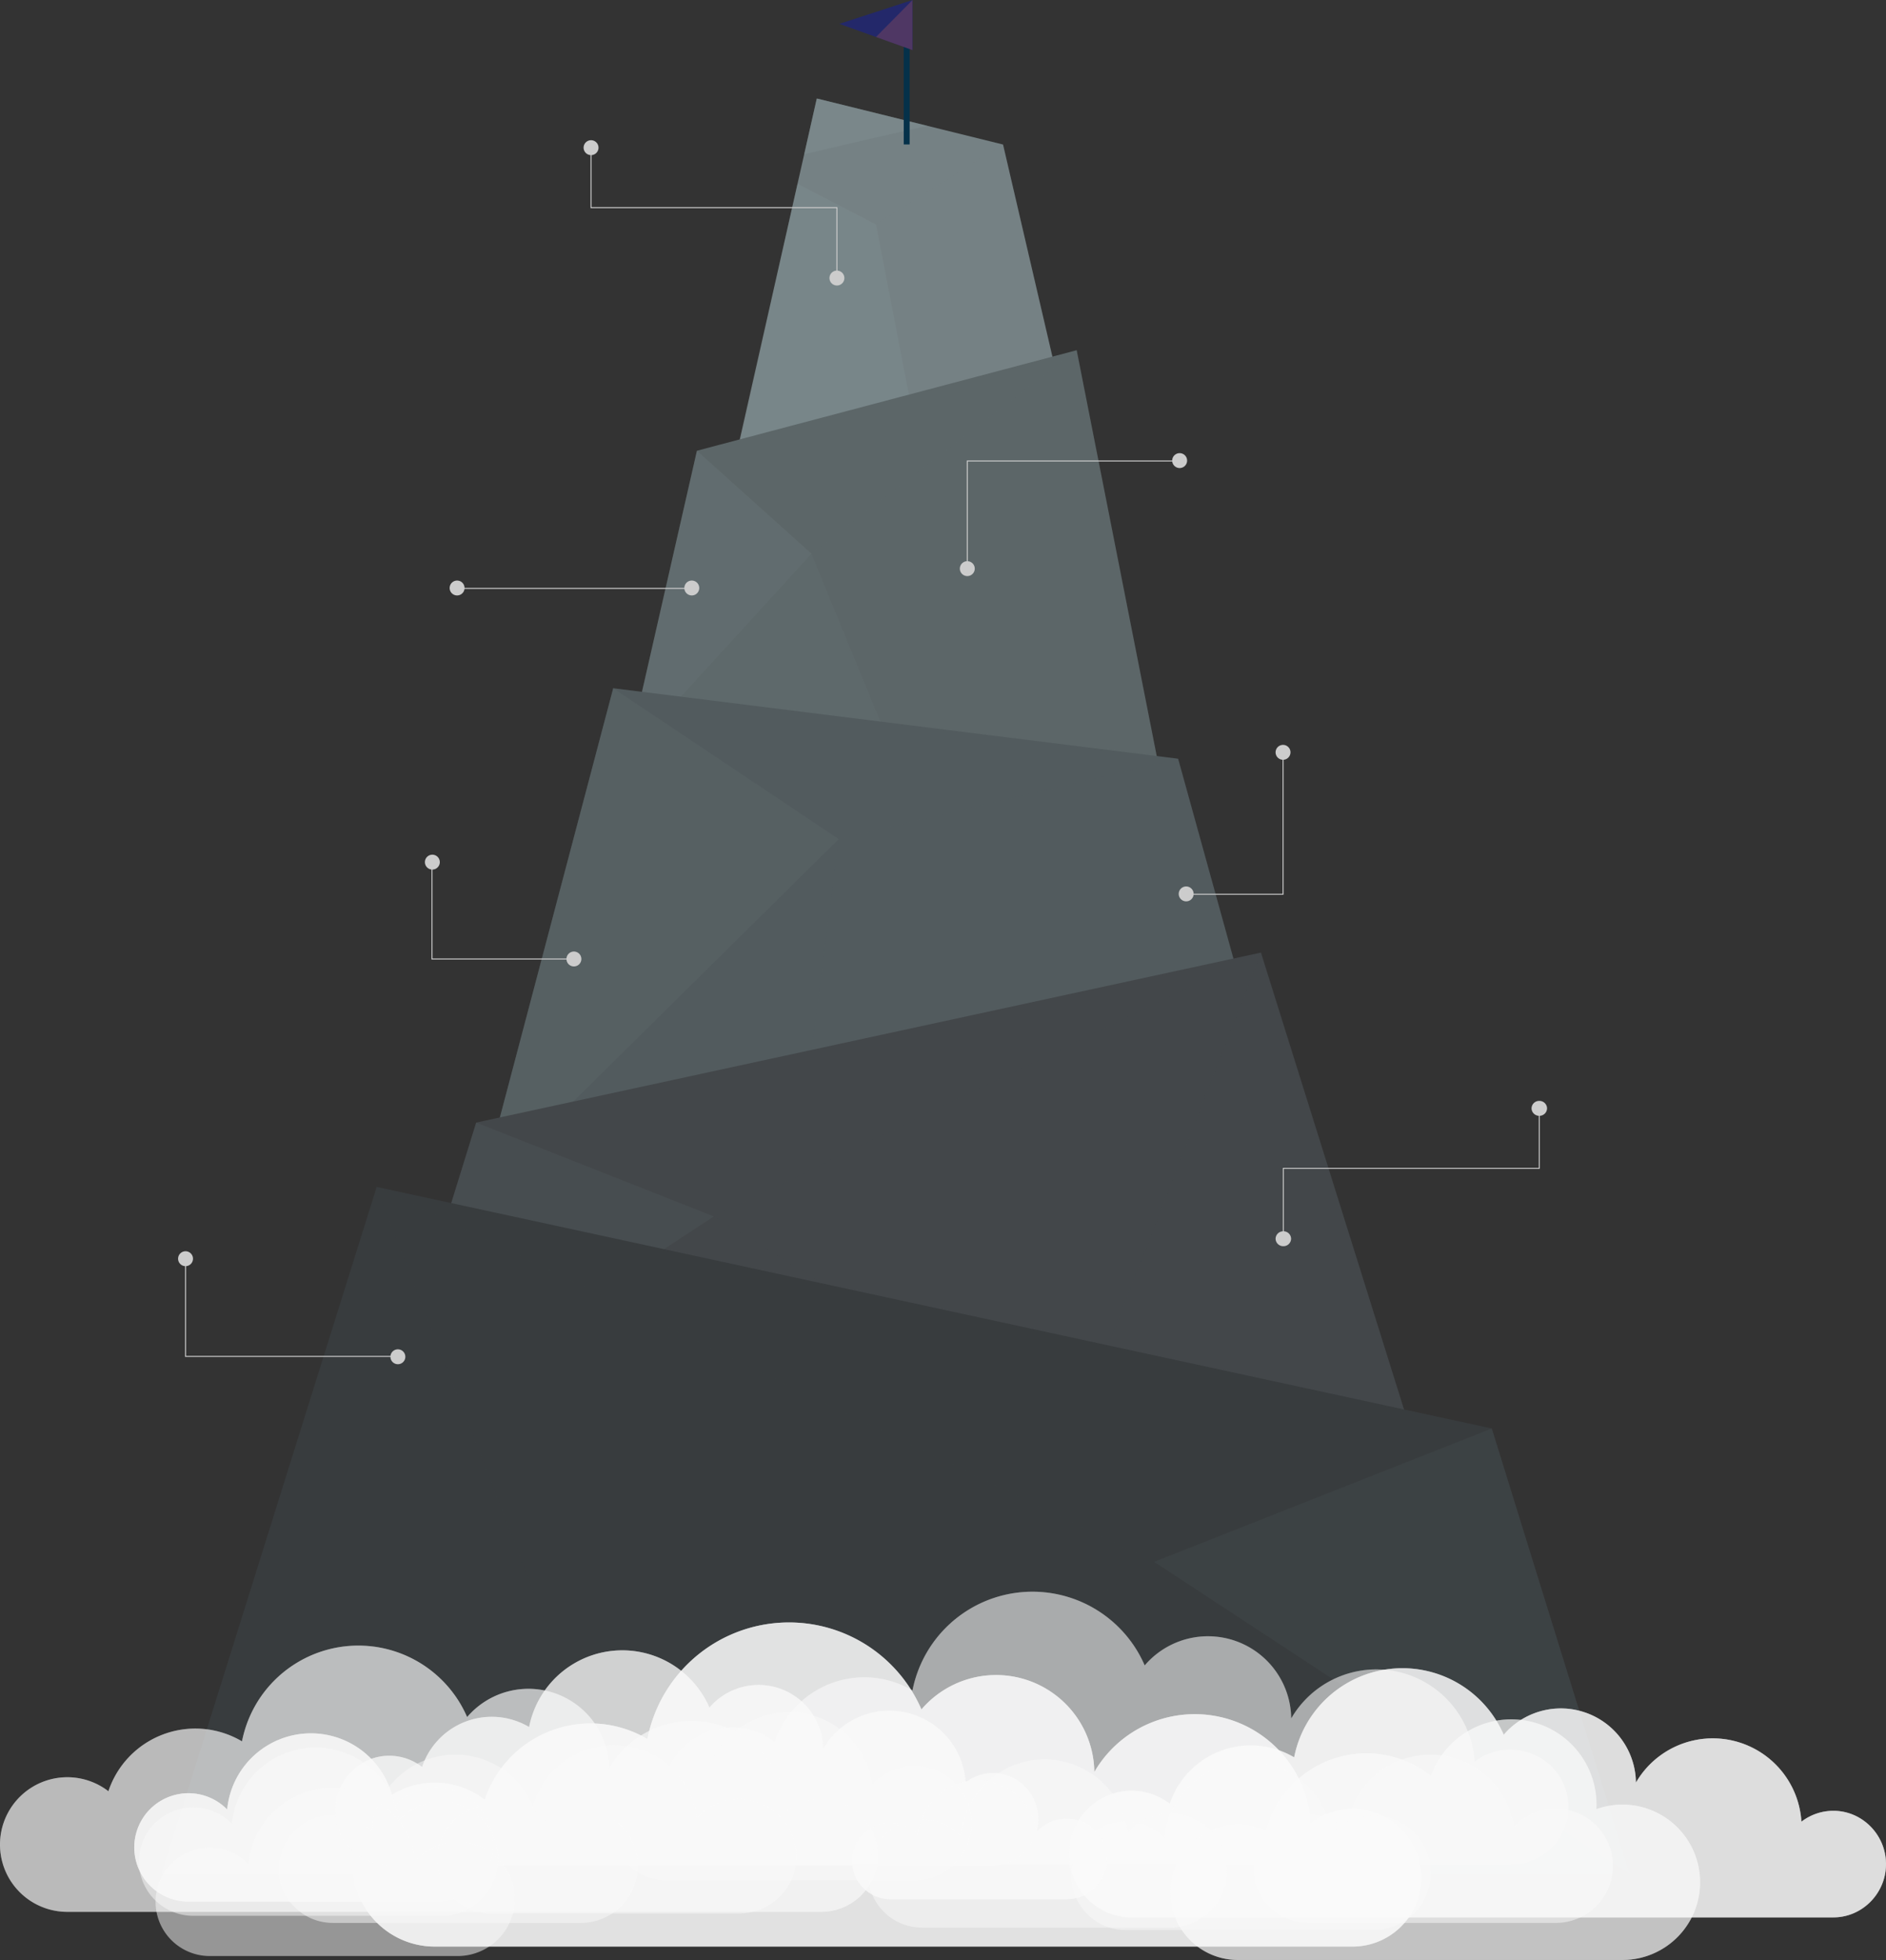 <svg xmlns="http://www.w3.org/2000/svg" xmlns:xlink="http://www.w3.org/1999/xlink" width="1921.507" height="1996.818" viewBox="0 0 1921.507 1996.818">
  <rect x="0" y="0" width="1921.507" height="1996.818" fill="#333333" stroke="none"/>
  <defs>
    <clipPath id="clip-path">
      <rect id="Rectangle_216" data-name="Rectangle 216" width="1921.507" height="1896.487" fill="none"/>
    </clipPath>
    <clipPath id="clip-path-3">
      <rect id="Rectangle_163" data-name="Rectangle 163" width="125.422" height="56.783" fill="none"/>
    </clipPath>
    <clipPath id="clip-path-4">
      <rect id="Rectangle_164" data-name="Rectangle 164" width="179.628" height="286.807" fill="none"/>
    </clipPath>
    <clipPath id="clip-path-5">
      <rect id="Rectangle_165" data-name="Rectangle 165" width="185.866" height="289.192" fill="none"/>
    </clipPath>
    <clipPath id="clip-path-7">
      <rect id="Rectangle_167" data-name="Rectangle 167" width="282.238" height="336.207" fill="none"/>
    </clipPath>
    <clipPath id="clip-path-8">
      <rect id="Rectangle_168" data-name="Rectangle 168" width="187.352" height="309.97" fill="none"/>
    </clipPath>
    <clipPath id="clip-path-9">
      <rect id="Rectangle_169" data-name="Rectangle 169" width="358.972" height="449.995" fill="none"/>
    </clipPath>
    <clipPath id="clip-path-11">
      <rect id="Rectangle_171" data-name="Rectangle 171" width="370.337" height="361.973" fill="none"/>
    </clipPath>
    <clipPath id="clip-path-12">
      <rect id="Rectangle_172" data-name="Rectangle 172" width="485.01" height="369.63" fill="none"/>
    </clipPath>
    <clipPath id="clip-path-13">
      <rect id="Rectangle_173" data-name="Rectangle 173" width="365.874" height="515.393" fill="none"/>
    </clipPath>
    <clipPath id="clip-path-15">
      <rect id="Rectangle_175" data-name="Rectangle 175" width="557.376" height="492.715" fill="none"/>
    </clipPath>
    <clipPath id="clip-path-16">
      <rect id="Rectangle_176" data-name="Rectangle 176" width="341.133" height="319.537" fill="none"/>
    </clipPath>
    <clipPath id="clip-path-17">
      <rect id="Rectangle_177" data-name="Rectangle 177" width="345.379" height="492.715" fill="none"/>
    </clipPath>
    <clipPath id="clip-path-19">
      <rect id="Rectangle_179" data-name="Rectangle 179" width="791.999" height="700.121" fill="none"/>
    </clipPath>
    <clipPath id="clip-path-20">
      <rect id="Rectangle_180" data-name="Rectangle 180" width="484.731" height="454.047" fill="none"/>
    </clipPath>
    <clipPath id="clip-path-21">
      <rect id="Rectangle_181" data-name="Rectangle 181" width="490.764" height="700.121" fill="none"/>
    </clipPath>
    <clipPath id="clip-path-23">
      <rect id="Rectangle_183" data-name="Rectangle 183" width="1088.663" height="330.209" fill="none"/>
    </clipPath>
    <clipPath id="clip-path-24">
      <rect id="Rectangle_184" data-name="Rectangle 184" width="922.553" height="277.965" fill="none"/>
    </clipPath>
    <clipPath id="clip-path-25">
      <rect id="Rectangle_185" data-name="Rectangle 185" width="894.315" height="271.258" fill="none"/>
    </clipPath>
    <clipPath id="clip-path-26">
      <rect id="Rectangle_186" data-name="Rectangle 186" width="365.961" height="171.429" fill="none"/>
    </clipPath>
    <clipPath id="clip-path-27">
      <rect id="Rectangle_187" data-name="Rectangle 187" width="539.85" height="245.146" fill="none"/>
    </clipPath>
    <clipPath id="clip-path-28">
      <rect id="Rectangle_188" data-name="Rectangle 188" width="832.505" height="253.852" fill="none"/>
    </clipPath>
    <clipPath id="clip-path-29">
      <rect id="Rectangle_189" data-name="Rectangle 189" width="716.327" height="219.014" fill="none"/>
    </clipPath>
    <clipPath id="clip-path-30">
      <rect id="Rectangle_190" data-name="Rectangle 190" width="259.618" height="121.074" fill="none"/>
    </clipPath>
    <clipPath id="clip-path-43">
      <rect id="Rectangle_203" data-name="Rectangle 203" width="365.96" height="171.429" fill="none"/>
    </clipPath>
    <clipPath id="clip-path-47">
      <rect id="Rectangle_207" data-name="Rectangle 207" width="365.959" height="171.429" fill="none"/>
    </clipPath>
    <clipPath id="clip-path-49">
      <rect id="Rectangle_209" data-name="Rectangle 209" width="365.958" height="171.429" fill="none"/>
    </clipPath>
    <clipPath id="clip-path-55">
      <rect id="Rectangle_228" data-name="Rectangle 228" width="74.604" height="147.149" fill="none"/>
    </clipPath>
    <clipPath id="clip-path-56">
      <rect id="Rectangle_227" data-name="Rectangle 227" width="74.604" height="147.15" fill="none"/>
    </clipPath>
    <clipPath id="clip-path-57">
      <rect id="Rectangle_226" data-name="Rectangle 226" width="37.304" height="51.052" fill="none"/>
    </clipPath>
  </defs>
  <g id="Group_266" data-name="Group 266" transform="translate(-78.247 -1656.926)">
    <g id="Group_96" data-name="Group 96" transform="translate(78.247 1757.256)">
      <g id="Group_249" data-name="Group 249" clip-path="url(#clip-path)">
        <path id="Path_120" data-name="Path 120" d="M239.175,0l-83.52,369.673,329.753-80.062-56.485-242.7Z" transform="translate(592.997 -0.001)" fill="#758184"/>
        <g id="Group_106" data-name="Group 106">
          <g id="Group_105" data-name="Group 105" clip-path="url(#clip-path)">
            <g id="Group_98" data-name="Group 98" transform="translate(819.341)" opacity="0.4">
              <g id="Group_97" data-name="Group 97">
                <g id="Group_96-2" data-name="Group 96" clip-path="url(#clip-path-3)">
                  <path id="Path_121" data-name="Path 121" d="M295.774,27.839,183.179,0,170.352,56.783q62.608-14.9,125.422-28.945" transform="translate(-170.352)" fill="#819193"/>
                </g>
              </g>
            </g>
            <g id="Group_101" data-name="Group 101" transform="translate(748.648 86.935)" opacity="0.3">
              <g id="Group_100" data-name="Group 100">
                <g id="Group_99" data-name="Group 99" clip-path="url(#clip-path-4)">
                  <path id="Path_122" data-name="Path 122" d="M299.541,59.443l-80-41.368-63.882,286.8,179.628-60.722Z" transform="translate(-155.655 -18.074)" fill="#819193"/>
                </g>
              </g>
            </g>
            <g id="Group_104" data-name="Group 104" transform="translate(892.535 46.914)" opacity="0.15" style="mix-blend-mode: multiply;isolation: isolate">
              <g id="Group_103" data-name="Group 103">
                <g id="Group_102" data-name="Group 102" clip-path="url(#clip-path-5)">
                  <path id="Path_123" data-name="Path 123" d="M225.125,298.947,185.57,91.144,314.955,9.754l56.48,242.7Z" transform="translate(-185.571 -9.753)" fill="#758184"/>
                </g>
              </g>
            </g>
          </g>
        </g>
        <path id="Path_124" data-name="Path 124" d="M132.939,465.709l546.324,37.607-88.777-450-386.9,102.418Z" transform="translate(506.456 203.137)" fill="#5c6668"/>
        <g id="Group_117" data-name="Group 117">
          <g id="Group_116" data-name="Group 116" clip-path="url(#clip-path)">
            <g id="Group_109" data-name="Group 109" transform="translate(639.396 358.875)" opacity="0.1">
              <g id="Group_108" data-name="Group 108">
                <g id="Group_107" data-name="Group 107" clip-path="url(#clip-path-7)">
                  <path id="Path_125" data-name="Path 125" d="M132.939,384.585l282.238,26.237L320.291,179.543,203.588,74.615Z" transform="translate(-132.941 -74.615)" fill="#758184"/>
                </g>
              </g>
            </g>
            <g id="Group_112" data-name="Group 112" transform="translate(639.396 358.875)" opacity="0.15">
              <g id="Group_111" data-name="Group 111">
                <g id="Group_110" data-name="Group 110" clip-path="url(#clip-path-8)">
                  <path id="Path_126" data-name="Path 126" d="M203.589,74.615l-70.65,309.97L320.291,179.543Z" transform="translate(-132.94 -74.615)" fill="#758184"/>
                </g>
              </g>
            </g>
            <g id="Group_115" data-name="Group 115" transform="translate(826.748 256.458)" opacity="0.1" style="mix-blend-mode: multiply;isolation: isolate">
              <g id="Group_114" data-name="Group 114">
                <g id="Group_113" data-name="Group 113" clip-path="url(#clip-path-9)">
                  <path id="Path_127" data-name="Path 127" d="M260.452,484.7l270.411,18.614-88.777-450L171.891,260.671Z" transform="translate(-171.894 -53.322)" fill="#5c6668"/>
                </g>
              </g>
            </g>
          </g>
        </g>
        <path id="Path_128" data-name="Path 128" d="M101.6,640.309,237.688,124.922,813.221,196.73,915.36,565.817Z" transform="translate(387.076 475.913)" fill="#525b5e"/>
        <g id="Group_128" data-name="Group 128">
          <g id="Group_127" data-name="Group 127" clip-path="url(#clip-path)">
            <g id="Group_120" data-name="Group 120" transform="translate(484.216 754.545)" opacity="0.07" style="mix-blend-mode: multiply;isolation: isolate">
              <g id="Group_119" data-name="Group 119">
                <g id="Group_118" data-name="Group 118" clip-path="url(#clip-path-11)">
                  <path id="Path_129" data-name="Path 129" d="M471.012,156.88,100.675,518.853l325.953-21.6Z" transform="translate(-100.676 -156.879)" fill="#525b5e"/>
                </g>
              </g>
            </g>
            <g id="Group_123" data-name="Group 123" transform="translate(817.427 672.641)" opacity="0.15" style="mix-blend-mode: multiply;isolation: isolate">
              <g id="Group_122" data-name="Group 122">
                <g id="Group_121" data-name="Group 121" clip-path="url(#clip-path-12)">
                  <path id="Path_130" data-name="Path 130" d="M552.824,139.851l-345.745,81.9L169.953,509.481l485.015-.543Z" transform="translate(-169.956 -139.85)" fill="#525b5e"/>
                </g>
              </g>
            </g>
            <g id="Group_126" data-name="Group 126" transform="translate(488.679 600.832)" opacity="0.4">
              <g id="Group_125" data-name="Group 125">
                <g id="Group_124" data-name="Group 124" clip-path="url(#clip-path-13)">
                  <path id="Path_131" data-name="Path 131" d="M237.689,124.921,467.477,278.634,101.6,640.309Z" transform="translate(-101.603 -124.92)" fill="#5c6668"/>
                </g>
              </g>
            </g>
          </g>
        </g>
        <path id="Path_132" data-name="Path 132" d="M80.281,673.633,179.3,354.092,978.79,180.919l154.348,492.715Z" transform="translate(305.846 689.244)" fill="#43474a"/>
        <g id="Group_139" data-name="Group 139">
          <g id="Group_138" data-name="Group 138" clip-path="url(#clip-path)">
            <g id="Group_131" data-name="Group 131" transform="translate(727.26 870.161)" opacity="0.1" style="mix-blend-mode: multiply;isolation: isolate">
              <g id="Group_130" data-name="Group 130">
                <g id="Group_129" data-name="Group 129" clip-path="url(#clip-path-15)">
                  <path id="Path_133" data-name="Path 133" d="M708.584,180.918,517,673.633l-365.8-223.925Z" transform="translate(-151.206 -180.918)" fill="#43474a"/>
                </g>
              </g>
            </g>
            <g id="Group_134" data-name="Group 134" transform="translate(386.127 1043.338)" opacity="0.3">
              <g id="Group_133" data-name="Group 133">
                <g id="Group_132" data-name="Group 132" clip-path="url(#clip-path-16)">
                  <path id="Path_134" data-name="Path 134" d="M421.414,312.536,179.3,216.924,80.281,536.465Z" transform="translate(-80.279 -216.926)" fill="#525b5e"/>
                </g>
              </g>
            </g>
            <g id="Group_137" data-name="Group 137" transform="translate(1093.604 870.161)" opacity="0.2" style="mix-blend-mode: multiply;isolation: isolate">
              <g id="Group_136" data-name="Group 136">
                <g id="Group_135" data-name="Group 135" clip-path="url(#clip-path-17)">
                  <path id="Path_135" data-name="Path 135" d="M418.68,180.918,572.759,673.633H227.375Z" transform="translate(-227.377 -180.918)" fill="#43474a"/>
                </g>
              </g>
            </g>
          </g>
        </g>
        <path id="Path_136" data-name="Path 136" d="M1530.255,930.676l-140.708-454.05L253.526,230.558,34.209,930.676Z" transform="translate(130.325 878.354)" fill="#383c3e"/>
        <g id="Group_150" data-name="Group 150">
          <g id="Group_149" data-name="Group 149" clip-path="url(#clip-path)">
            <g id="Group_142" data-name="Group 142" transform="translate(383.851 1108.909)" opacity="0.1" style="mix-blend-mode: multiply;isolation: isolate">
              <g id="Group_141" data-name="Group 141">
                <g id="Group_140" data-name="Group 140" clip-path="url(#clip-path-19)">
                  <path id="Path_137" data-name="Path 137" d="M79.808,230.557,352.032,930.676,871.806,612.49Z" transform="translate(-79.808 -230.557)" fill="#383c3e"/>
                </g>
              </g>
            </g>
            <g id="Group_145" data-name="Group 145" transform="translate(1175.85 1354.983)" opacity="0.3">
              <g id="Group_144" data-name="Group 144">
                <g id="Group_143" data-name="Group 143" clip-path="url(#clip-path-20)">
                  <path id="Path_138" data-name="Path 138" d="M244.475,417.578,588.5,281.719l140.708,454.05Z" transform="translate(-244.476 -281.721)" fill="#474f52"/>
                </g>
              </g>
            </g>
            <g id="Group_148" data-name="Group 148" transform="translate(164.532 1108.909)" opacity="0.2" style="mix-blend-mode: multiply;isolation: isolate">
              <g id="Group_147" data-name="Group 147">
                <g id="Group_146" data-name="Group 146" clip-path="url(#clip-path-21)">
                  <path id="Path_139" data-name="Path 139" d="M253.141,230.557,34.209,930.676H524.976Z" transform="translate(-34.207 -230.557)" fill="#383c3e"/>
                </g>
              </g>
            </g>
          </g>
        </g>
        <path id="Path_140" data-name="Path 140" d="M348.441,139.765V278.3H251.66" transform="translate(958.748 532.461)" fill="none" stroke="#ccc" stroke-width="1"/>
        <g id="Group_248" data-name="Group 248">
          <g id="Group_247" data-name="Group 247" clip-path="url(#clip-path)">
            <path id="Path_141" data-name="Path 141" d="M285.383,144.511a7.59,7.59,0,1,1-7.589-7.59,7.59,7.59,0,0,1,7.589,7.59" transform="translate(1029.395 521.627)" fill="#ccc"/>
            <path id="Path_142" data-name="Path 142" d="M264.866,174.5a7.59,7.59,0,1,1-7.59-7.59,7.59,7.59,0,0,1,7.59,7.59" transform="translate(951.231 635.869)" fill="#ccc"/>
            <path id="Path_143" data-name="Path 143" d="M230.036,258.933H91.5V162.152" transform="translate(348.596 617.749)" fill="none" stroke="#ccc" stroke-width="1"/>
            <path id="Path_144" data-name="Path 144" d="M127.583,195.875a7.59,7.59,0,1,1,7.59-7.59,7.59,7.59,0,0,1-7.59,7.59" transform="translate(457.137 688.397)" fill="#ccc"/>
            <path id="Path_145" data-name="Path 145" d="M97.6,175.358a7.59,7.59,0,1,1,7.59-7.59,7.59,7.59,0,0,1-7.59,7.59" transform="translate(342.895 610.233)" fill="#ccc"/>
            <path id="Path_146" data-name="Path 146" d="M263.484,82.711a7.59,7.59,0,1,1-7.59-7.585,7.587,7.587,0,0,1,7.59,7.585" transform="translate(945.966 286.207)" fill="#ccc"/>
            <path id="Path_147" data-name="Path 147" d="M218.5,105.6a7.59,7.59,0,1,1-7.59-7.59,7.59,7.59,0,0,1,7.59,7.59" transform="translate(774.606 373.388)" fill="#ccc"/>
            <path id="Path_148" data-name="Path 148" d="M204.9,184.955V76.785h214.44" transform="translate(780.618 292.527)" fill="none" stroke="#ccc" stroke-width="1"/>
            <path id="Path_149" data-name="Path 149" d="M97.884,250.716a7.59,7.59,0,1,0-7.59,7.585,7.587,7.587,0,0,0,7.59-7.585" transform="translate(315.081 1031.227)" fill="#ccc"/>
            <path id="Path_150" data-name="Path 150" d="M52.9,273.6a7.59,7.59,0,1,0-7.59,7.59,7.59,7.59,0,0,0,7.59-7.59" transform="translate(143.721 908.43)" fill="#ccc"/>
            <path id="Path_151" data-name="Path 151" d="M39.3,244.785V342.8h214.44" transform="translate(149.732 938.75)" fill="none" stroke="#ccc" stroke-width="1"/>
            <path id="Path_152" data-name="Path 152" d="M160.142,109.7a7.59,7.59,0,1,1-7.59-7.59,7.59,7.59,0,0,1,7.59,7.59" transform="translate(552.265 389.019)" fill="#ccc"/>
            <path id="Path_153" data-name="Path 153" d="M110.428,109.7a7.59,7.59,0,1,1-7.59-7.59,7.59,7.59,0,0,1,7.59,7.59" transform="translate(362.87 389.019)" fill="#ccc"/>
            <line id="Line_4" data-name="Line 4" x1="239.109" transform="translate(463.811 499.116)" fill="none" stroke="#ccc" stroke-width="1"/>
            <path id="Path_154" data-name="Path 154" d="M190.885,44.049a7.59,7.59,0,1,1-7.59-7.59,7.59,7.59,0,0,1,7.59,7.59" transform="translate(669.386 138.898)" fill="#ccc"/>
            <path id="Path_155" data-name="Path 155" d="M138.8,16.43a7.59,7.59,0,1,1-7.59-7.59,7.59,7.59,0,0,1,7.59,7.59" transform="translate(470.974 33.678)" fill="#ccc"/>
            <path id="Path_156" data-name="Path 156" d="M125.2,10.1V72.727H375.7v70.217" transform="translate(476.983 38.497)" fill="none" stroke="#ccc" stroke-width="1"/>
            <path id="Path_157" data-name="Path 157" d="M7.59,15.8a7.75,7.75,0,0,0,7.59-7.9A7.747,7.747,0,0,0,7.59,0,7.747,7.747,0,0,0,0,7.9a7.75,7.75,0,0,0,7.59,7.9" transform="translate(1315.401 1154.096) rotate(90)" fill="#ccc"/>
            <path id="Path_158" data-name="Path 158" d="M7.59,15.8a7.75,7.75,0,0,0,7.59-7.9A7.747,7.747,0,0,0,7.59,0,7.747,7.747,0,0,0,0,7.9a7.75,7.75,0,0,0,7.59,7.9" transform="translate(1576.182 1021.258) rotate(90)" fill="#ccc"/>
            <path id="Path_159" data-name="Path 159" d="M0,0H62.622V260.78h70.217" transform="translate(1568.281 1027.34) rotate(90)" fill="none" stroke="#ccc" stroke-width="1"/>
            <g id="Group_153" data-name="Group 153" transform="translate(359.436 1552.614)" opacity="0.5">
              <g id="Group_152" data-name="Group 152">
                <g id="Group_151" data-name="Group 151" clip-path="url(#clip-path-23)">
                  <path id="Path_160" data-name="Path 160" d="M1093.276,512.778a69.767,69.767,0,0,0-42.58,14.5A118.359,118.359,0,0,0,830.22,475.156a100.09,100.09,0,0,0-176.145-63.728,147.029,147.029,0,0,0-279.212,30.128,113.639,113.639,0,0,0-165.694,61.858,83.48,83.48,0,1,0-50.92,149.605h935.029a70.12,70.12,0,0,0,0-140.241" transform="translate(-74.73 -322.811)" fill="#fafafa"/>
                </g>
              </g>
            </g>
            <g id="Group_156" data-name="Group 156" transform="translate(675.31 1521.268)" opacity="0.25">
              <g id="Group_155" data-name="Group 155">
                <g id="Group_154" data-name="Group 154" clip-path="url(#clip-path-24)">
                  <path id="Path_161" data-name="Path 161" d="M1003.544,477.273a59.1,59.1,0,0,0-36.082,12.289,100.3,100.3,0,0,0-186.838-44.167,84.82,84.82,0,0,0-149.274-54,124.591,124.591,0,0,0-236.6,25.525,96.319,96.319,0,0,0-140.419,52.421,70.367,70.367,0,0,0-43.148-14.766c-39.088,0-70.775,30.753-70.775,69.842s31.686,69.842,70.775,69.842h792.364c32.817,0,59.419-25.669,59.419-58.491s-26.6-58.491-59.419-58.491" transform="translate(-140.406 -316.292)" fill="#fafafa"/>
                </g>
              </g>
            </g>
            <g id="Group_159" data-name="Group 159" transform="translate(0 1576.2)" opacity="0.32">
              <g id="Group_158" data-name="Group 158">
                <g id="Group_157" data-name="Group 157" clip-path="url(#clip-path-25)">
                  <path id="Path_162" data-name="Path 162" d="M836.714,483.764a57.285,57.285,0,0,0-34.976,11.914,97.229,97.229,0,0,0-181.119-42.816,82.224,82.224,0,0,0-144.7-52.354,120.781,120.781,0,0,0-229.365,24.751A93.35,93.35,0,0,0,110.44,476.073a68.578,68.578,0,1,0-41.83,122.9h768.1a57.6,57.6,0,0,0,0-115.207" transform="translate(0 -327.713)" fill="#fafafa"/>
                </g>
              </g>
            </g>
            <g id="Group_162" data-name="Group 162" transform="translate(136.797 1665.581)" opacity="0.5">
              <g id="Group_161" data-name="Group 161">
                <g id="Group_160" data-name="Group 160" clip-path="url(#clip-path-26)">
                  <path id="Path_163" data-name="Path 163" d="M336.181,401.285A58.02,58.02,0,0,0,293.3,420.216,85.7,85.7,0,0,0,123.1,423.9a55.206,55.206,0,1,0-39.435,93.828H336.181a58.221,58.221,0,0,0,0-116.443" transform="translate(-28.442 -346.299)" fill="#fafafa"/>
                </g>
              </g>
            </g>
            <g id="Group_165" data-name="Group 165" transform="translate(1192.391 1651.341)" opacity="0.35">
              <g id="Group_164" data-name="Group 164">
                <g id="Group_163" data-name="Group 163" clip-path="url(#clip-path-27)">
                  <path id="Path_164" data-name="Path 164" d="M708.486,430.166a79,79,0,0,0-26.554,4.656c.087-1.544.13-3.093.13-4.656A86.835,86.835,0,0,0,513.438,401a105.378,105.378,0,0,0-167.825,56,68.9,68.9,0,1,0-28.68,131.483H708.486a79.158,79.158,0,1,0,0-158.316" transform="translate(-247.914 -343.335)" fill="#fafafa"/>
                </g>
              </g>
            </g>
            <g id="Group_168" data-name="Group 168" transform="translate(1089.002 1599.232)" opacity="0.47">
              <g id="Group_167" data-name="Group 167">
                <g id="Group_166" data-name="Group 166" clip-path="url(#clip-path-28)">
                  <path id="Path_165" data-name="Path 165" d="M1005.305,477.774a53.312,53.312,0,0,0-32.557,11.086,90.511,90.511,0,0,0-168.6-39.853,76.541,76.541,0,0,0-134.7-48.737,112.432,112.432,0,0,0-213.512,23.038,86.9,86.9,0,0,0-126.707,47.3,63.52,63.52,0,0,0-38.939-13.328c-35.274,0-63.868,29.267-63.868,64.536s28.594,64.532,63.868,64.532h715.019c29.613,0,53.618-24.674,53.618-54.292s-24.005-54.287-53.618-54.287" transform="translate(-226.418 -332.501)" fill="#fafafa"/>
                </g>
              </g>
            </g>
            <g id="Group_171" data-name="Group 171" transform="translate(341.594 1581.023)" opacity="0.4">
              <g id="Group_170" data-name="Group 170">
                <g id="Group_169" data-name="Group 169" clip-path="url(#clip-path-29)">
                  <path id="Path_166" data-name="Path 166" d="M741.21,453.71a45.905,45.905,0,0,0-28.012,9.542A77.881,77.881,0,0,0,568.123,428.96a65.862,65.862,0,0,0-115.9-41.936A96.743,96.743,0,0,0,268.5,406.85a74.774,74.774,0,0,0-109.026,40.7,54.626,54.626,0,0,0-33.5-11.466c-30.359,0-54.956,25.472-54.956,55.821s24.6,55.821,54.956,55.821H741.21c25.487,0,46.139-21.523,46.139-47.01S766.7,453.71,741.21,453.71" transform="translate(-71.022 -328.715)" fill="#fafafa"/>
                </g>
              </g>
            </g>
            <g id="Group_174" data-name="Group 174" transform="translate(868.208 1713.524)" opacity="0.4">
              <g id="Group_173" data-name="Group 173">
                <g id="Group_172" data-name="Group 172" clip-path="url(#clip-path-30)">
                  <path id="Path_167" data-name="Path 167" d="M398.829,395.275A41.159,41.159,0,0,0,368.408,408.7a60.8,60.8,0,0,0-120.743,2.612,39.01,39.01,0,1,0-27.978,66.023H398.829a41.032,41.032,0,1,0,0-82.063" transform="translate(-180.512 -356.266)" fill="#fafafa"/>
                </g>
              </g>
            </g>
            <g id="Group_177" data-name="Group 177" transform="translate(359.436 1552.614)" opacity="0.5">
              <g id="Group_176" data-name="Group 176">
                <g id="Group_175" data-name="Group 175" clip-path="url(#clip-path-23)">
                  <path id="Path_168" data-name="Path 168" d="M1093.276,512.778a69.767,69.767,0,0,0-42.58,14.5A118.359,118.359,0,0,0,830.22,475.156a100.09,100.09,0,0,0-176.145-63.728,147.029,147.029,0,0,0-279.212,30.128,113.639,113.639,0,0,0-165.694,61.858,83.48,83.48,0,1,0-50.92,149.605h935.029a70.12,70.12,0,0,0,0-140.241" transform="translate(-74.73 -322.811)" fill="#fafafa"/>
                </g>
              </g>
            </g>
            <g id="Group_180" data-name="Group 180" transform="translate(675.31 1521.268)" opacity="0.25">
              <g id="Group_179" data-name="Group 179">
                <g id="Group_178" data-name="Group 178" clip-path="url(#clip-path-24)">
                  <path id="Path_169" data-name="Path 169" d="M1003.544,477.273a59.1,59.1,0,0,0-36.082,12.289,100.3,100.3,0,0,0-186.838-44.167,84.82,84.82,0,0,0-149.274-54,124.591,124.591,0,0,0-236.6,25.525,96.319,96.319,0,0,0-140.419,52.421,70.367,70.367,0,0,0-43.148-14.766c-39.088,0-70.775,30.753-70.775,69.842s31.686,69.842,70.775,69.842h792.364c32.817,0,59.419-25.669,59.419-58.491s-26.6-58.491-59.419-58.491" transform="translate(-140.406 -316.292)" fill="#fafafa"/>
                </g>
              </g>
            </g>
            <g id="Group_183" data-name="Group 183" transform="translate(0 1576.2)" opacity="0.32">
              <g id="Group_182" data-name="Group 182">
                <g id="Group_181" data-name="Group 181" clip-path="url(#clip-path-25)">
                  <path id="Path_170" data-name="Path 170" d="M836.714,483.764a57.285,57.285,0,0,0-34.976,11.914,97.229,97.229,0,0,0-181.119-42.816,82.224,82.224,0,0,0-144.7-52.354,120.781,120.781,0,0,0-229.365,24.751A93.35,93.35,0,0,0,110.44,476.073a68.578,68.578,0,1,0-41.83,122.9h768.1a57.6,57.6,0,0,0,0-115.207" transform="translate(0 -327.713)" fill="#fafafa"/>
                </g>
              </g>
            </g>
            <g id="Group_186" data-name="Group 186" transform="translate(136.797 1665.581)" opacity="0.5">
              <g id="Group_185" data-name="Group 185">
                <g id="Group_184" data-name="Group 184" clip-path="url(#clip-path-26)">
                  <path id="Path_171" data-name="Path 171" d="M336.181,401.285A58.02,58.02,0,0,0,293.3,420.216,85.7,85.7,0,0,0,123.1,423.9a55.206,55.206,0,1,0-39.435,93.828H336.181a58.221,58.221,0,0,0,0-116.443" transform="translate(-28.442 -346.299)" fill="#fafafa"/>
                </g>
              </g>
            </g>
            <g id="Group_189" data-name="Group 189" transform="translate(1192.391 1651.341)" opacity="0.35">
              <g id="Group_188" data-name="Group 188">
                <g id="Group_187" data-name="Group 187" clip-path="url(#clip-path-27)">
                  <path id="Path_172" data-name="Path 172" d="M708.486,430.166a79,79,0,0,0-26.554,4.656c.087-1.544.13-3.093.13-4.656A86.835,86.835,0,0,0,513.438,401a105.378,105.378,0,0,0-167.825,56,68.9,68.9,0,1,0-28.68,131.483H708.486a79.158,79.158,0,1,0,0-158.316" transform="translate(-247.914 -343.335)" fill="#fafafa"/>
                </g>
              </g>
            </g>
            <g id="Group_192" data-name="Group 192" transform="translate(1089.002 1599.232)" opacity="0.47">
              <g id="Group_191" data-name="Group 191">
                <g id="Group_190" data-name="Group 190" clip-path="url(#clip-path-28)">
                  <path id="Path_173" data-name="Path 173" d="M1005.305,477.774a53.312,53.312,0,0,0-32.557,11.086,90.511,90.511,0,0,0-168.6-39.853,76.541,76.541,0,0,0-134.7-48.737,112.432,112.432,0,0,0-213.512,23.038,86.9,86.9,0,0,0-126.707,47.3,63.52,63.52,0,0,0-38.939-13.328c-35.274,0-63.868,29.267-63.868,64.536s28.594,64.532,63.868,64.532h715.019c29.613,0,53.618-24.674,53.618-54.292s-24.005-54.287-53.618-54.287" transform="translate(-226.418 -332.501)" fill="#fafafa"/>
                </g>
              </g>
            </g>
            <g id="Group_195" data-name="Group 195" transform="translate(341.594 1581.023)" opacity="0.4">
              <g id="Group_194" data-name="Group 194">
                <g id="Group_193" data-name="Group 193" clip-path="url(#clip-path-29)">
                  <path id="Path_174" data-name="Path 174" d="M741.21,453.71a45.905,45.905,0,0,0-28.012,9.542A77.881,77.881,0,0,0,568.123,428.96a65.862,65.862,0,0,0-115.9-41.936A96.743,96.743,0,0,0,268.5,406.85a74.774,74.774,0,0,0-109.026,40.7,54.626,54.626,0,0,0-33.5-11.466c-30.359,0-54.956,25.472-54.956,55.821s24.6,55.821,54.956,55.821H741.21c25.487,0,46.139-21.523,46.139-47.01S766.7,453.71,741.21,453.71" transform="translate(-71.022 -328.715)" fill="#fafafa"/>
                </g>
              </g>
            </g>
            <g id="Group_198" data-name="Group 198" transform="translate(868.208 1713.524)" opacity="0.4">
              <g id="Group_197" data-name="Group 197">
                <g id="Group_196" data-name="Group 196" clip-path="url(#clip-path-30)">
                  <path id="Path_175" data-name="Path 175" d="M398.829,395.275A41.159,41.159,0,0,0,368.408,408.7a60.8,60.8,0,0,0-120.743,2.612,39.01,39.01,0,1,0-27.978,66.023H398.829a41.032,41.032,0,1,0,0-82.063" transform="translate(-180.512 -356.266)" fill="#fafafa"/>
                </g>
              </g>
            </g>
            <g id="Group_201" data-name="Group 201" transform="translate(359.436 1552.614)" opacity="0.5">
              <g id="Group_200" data-name="Group 200">
                <g id="Group_199" data-name="Group 199" clip-path="url(#clip-path-23)">
                  <path id="Path_176" data-name="Path 176" d="M1093.276,512.778a69.767,69.767,0,0,0-42.58,14.5A118.359,118.359,0,0,0,830.22,475.156a100.09,100.09,0,0,0-176.145-63.728,147.029,147.029,0,0,0-279.212,30.128,113.639,113.639,0,0,0-165.694,61.858,83.48,83.48,0,1,0-50.92,149.605h935.029a70.12,70.12,0,0,0,0-140.241" transform="translate(-74.73 -322.811)" fill="#fafafa"/>
                </g>
              </g>
            </g>
            <g id="Group_204" data-name="Group 204" transform="translate(675.31 1521.268)" opacity="0.25">
              <g id="Group_203" data-name="Group 203">
                <g id="Group_202" data-name="Group 202" clip-path="url(#clip-path-24)">
                  <path id="Path_177" data-name="Path 177" d="M1003.544,477.273a59.1,59.1,0,0,0-36.082,12.289,100.3,100.3,0,0,0-186.838-44.167,84.82,84.82,0,0,0-149.274-54,124.591,124.591,0,0,0-236.6,25.525,96.319,96.319,0,0,0-140.419,52.421,70.367,70.367,0,0,0-43.148-14.766c-39.088,0-70.775,30.753-70.775,69.842s31.686,69.842,70.775,69.842h792.364c32.817,0,59.419-25.669,59.419-58.491s-26.6-58.491-59.419-58.491" transform="translate(-140.406 -316.292)" fill="#fafafa"/>
                </g>
              </g>
            </g>
            <g id="Group_207" data-name="Group 207" transform="translate(0 1576.2)" opacity="0.32">
              <g id="Group_206" data-name="Group 206">
                <g id="Group_205" data-name="Group 205" clip-path="url(#clip-path-25)">
                  <path id="Path_178" data-name="Path 178" d="M836.714,483.764a57.285,57.285,0,0,0-34.976,11.914,97.229,97.229,0,0,0-181.119-42.816,82.224,82.224,0,0,0-144.7-52.354,120.781,120.781,0,0,0-229.365,24.751A93.35,93.35,0,0,0,110.44,476.073a68.578,68.578,0,1,0-41.83,122.9h768.1a57.6,57.6,0,0,0,0-115.207" transform="translate(0 -327.713)" fill="#fafafa"/>
                </g>
              </g>
            </g>
            <g id="Group_210" data-name="Group 210" transform="translate(136.797 1665.581)" opacity="0.5">
              <g id="Group_209" data-name="Group 209">
                <g id="Group_208" data-name="Group 208" clip-path="url(#clip-path-26)">
                  <path id="Path_179" data-name="Path 179" d="M336.181,401.285A58.02,58.02,0,0,0,293.3,420.216,85.7,85.7,0,0,0,123.1,423.9a55.206,55.206,0,1,0-39.435,93.828H336.181a58.221,58.221,0,0,0,0-116.443" transform="translate(-28.442 -346.299)" fill="#fafafa"/>
                </g>
              </g>
            </g>
            <g id="Group_213" data-name="Group 213" transform="translate(1277.32 1687.282)" opacity="0.5">
              <g id="Group_212" data-name="Group 212">
                <g id="Group_211" data-name="Group 211" clip-path="url(#clip-path-43)">
                  <path id="Path_180" data-name="Path 180" d="M573.311,405.8a58.02,58.02,0,0,0-42.878,18.931,85.7,85.7,0,0,0-170.206,3.684,55.207,55.207,0,1,0-39.435,93.828H573.311a58.221,58.221,0,1,0,0-116.443" transform="translate(-265.572 -350.81)" fill="#fafafa"/>
                </g>
              </g>
            </g>
            <g id="Group_216" data-name="Group 216" transform="translate(1091.652 1694.516)" opacity="0.5">
              <g id="Group_215" data-name="Group 215">
                <g id="Group_214" data-name="Group 214" clip-path="url(#clip-path-43)">
                  <path id="Path_181" data-name="Path 181" d="M534.708,407.3a58.021,58.021,0,0,0-42.879,18.931,85.7,85.7,0,0,0-170.205,3.684,55.206,55.206,0,1,0-39.435,93.828H534.708a58.221,58.221,0,0,0,0-116.443" transform="translate(-226.969 -352.314)" fill="#fafafa"/>
                </g>
              </g>
            </g>
            <g id="Group_219" data-name="Group 219" transform="translate(884.287 1692.104)" opacity="0.5">
              <g id="Group_218" data-name="Group 218">
                <g id="Group_217" data-name="Group 217" clip-path="url(#clip-path-43)">
                  <path id="Path_182" data-name="Path 182" d="M491.594,406.8a58.02,58.02,0,0,0-42.878,18.931,85.7,85.7,0,0,0-170.206,3.684,55.206,55.206,0,1,0-39.435,93.828H491.594a58.221,58.221,0,0,0,0-116.443" transform="translate(-183.855 -351.811)" fill="#fafafa"/>
                </g>
              </g>
            </g>
            <g id="Group_222" data-name="Group 222" transform="translate(623.87 1643.879)" opacity="0.5">
              <g id="Group_221" data-name="Group 221">
                <g id="Group_220" data-name="Group 220" clip-path="url(#clip-path-43)">
                  <path id="Path_183" data-name="Path 183" d="M437.45,396.773A58.02,58.02,0,0,0,394.571,415.7a85.7,85.7,0,0,0-170.206,3.684,55.206,55.206,0,1,0-39.435,93.828H437.45a58.221,58.221,0,1,0,0-116.443" transform="translate(-129.711 -341.786)" fill="#fafafa"/>
                </g>
              </g>
            </g>
            <g id="Group_225" data-name="Group 225" transform="translate(445.437 1677.637)" opacity="0.5">
              <g id="Group_224" data-name="Group 224">
                <g id="Group_223" data-name="Group 223" clip-path="url(#clip-path-47)">
                  <path id="Path_184" data-name="Path 184" d="M400.351,403.792a58.02,58.02,0,0,0-42.878,18.931,85.7,85.7,0,0,0-170.206,3.684,55.207,55.207,0,1,0-39.435,93.828H400.351a58.221,58.221,0,0,0,0-116.443" transform="translate(-92.613 -348.804)" fill="#fafafa"/>
                </g>
              </g>
            </g>
            <g id="Group_228" data-name="Group 228" transform="translate(283.883 1687.282)" opacity="0.5">
              <g id="Group_227" data-name="Group 227">
                <g id="Group_226" data-name="Group 226" clip-path="url(#clip-path-43)">
                  <path id="Path_185" data-name="Path 185" d="M366.762,405.8a58.021,58.021,0,0,0-42.878,18.931,85.7,85.7,0,0,0-170.205,3.684,55.206,55.206,0,1,0-39.435,93.828H366.762a58.221,58.221,0,1,0,0-116.443" transform="translate(-59.024 -350.81)" fill="#fafafa"/>
                </g>
              </g>
            </g>
            <g id="Group_231" data-name="Group 231" transform="translate(141.619 1680.048)" opacity="0.5">
              <g id="Group_230" data-name="Group 230">
                <g id="Group_229" data-name="Group 229" clip-path="url(#clip-path-49)">
                  <path id="Path_186" data-name="Path 186" d="M337.184,404.293a58.021,58.021,0,0,0-42.878,18.931A85.7,85.7,0,0,0,124.1,426.909a55.206,55.206,0,1,0-39.435,93.828H337.184a58.221,58.221,0,0,0,0-116.443" transform="translate(-29.443 -349.307)" fill="#fafafa"/>
                </g>
              </g>
            </g>
            <g id="Group_234" data-name="Group 234" transform="translate(158.498 1721.039)" opacity="0.5">
              <g id="Group_233" data-name="Group 233">
                <g id="Group_232" data-name="Group 232" clip-path="url(#clip-path-26)">
                  <path id="Path_187" data-name="Path 187" d="M340.693,412.816a58.02,58.02,0,0,0-42.878,18.931,85.7,85.7,0,0,0-170.206,3.684,55.206,55.206,0,1,0-39.435,93.828H340.693a58.221,58.221,0,1,0,0-116.443" transform="translate(-32.954 -357.827)" fill="#fafafa"/>
                </g>
              </g>
            </g>
            <g id="Group_237" data-name="Group 237" transform="translate(1192.391 1651.341)" opacity="0.35">
              <g id="Group_236" data-name="Group 236">
                <g id="Group_235" data-name="Group 235" clip-path="url(#clip-path-27)">
                  <path id="Path_188" data-name="Path 188" d="M708.486,430.166a79,79,0,0,0-26.554,4.656c.087-1.544.13-3.093.13-4.656A86.835,86.835,0,0,0,513.438,401a105.378,105.378,0,0,0-167.825,56,68.9,68.9,0,1,0-28.68,131.483H708.486a79.158,79.158,0,1,0,0-158.316" transform="translate(-247.914 -343.335)" fill="#fafafa"/>
                </g>
              </g>
            </g>
            <g id="Group_240" data-name="Group 240" transform="translate(1089.002 1599.232)" opacity="0.47">
              <g id="Group_239" data-name="Group 239">
                <g id="Group_238" data-name="Group 238" clip-path="url(#clip-path-28)">
                  <path id="Path_189" data-name="Path 189" d="M1005.305,477.774a53.312,53.312,0,0,0-32.557,11.086,90.511,90.511,0,0,0-168.6-39.853,76.541,76.541,0,0,0-134.7-48.737,112.432,112.432,0,0,0-213.512,23.038,86.9,86.9,0,0,0-126.707,47.3,63.52,63.52,0,0,0-38.939-13.328c-35.274,0-63.868,29.267-63.868,64.536s28.594,64.532,63.868,64.532h715.019c29.613,0,53.618-24.674,53.618-54.292s-24.005-54.287-53.618-54.287" transform="translate(-226.418 -332.501)" fill="#fafafa"/>
                </g>
              </g>
            </g>
            <g id="Group_243" data-name="Group 243" transform="translate(341.594 1581.023)" opacity="0.4">
              <g id="Group_242" data-name="Group 242">
                <g id="Group_241" data-name="Group 241" clip-path="url(#clip-path-29)">
                  <path id="Path_190" data-name="Path 190" d="M741.21,453.71a45.905,45.905,0,0,0-28.012,9.542A77.881,77.881,0,0,0,568.123,428.96a65.862,65.862,0,0,0-115.9-41.936A96.743,96.743,0,0,0,268.5,406.85a74.774,74.774,0,0,0-109.026,40.7,54.626,54.626,0,0,0-33.5-11.466c-30.359,0-54.956,25.472-54.956,55.821s24.6,55.821,54.956,55.821H741.21c25.487,0,46.139-21.523,46.139-47.01S766.7,453.71,741.21,453.71" transform="translate(-71.022 -328.715)" fill="#fafafa"/>
                </g>
              </g>
            </g>
            <g id="Group_246" data-name="Group 246" transform="translate(868.208 1713.524)" opacity="0.4">
              <g id="Group_245" data-name="Group 245">
                <g id="Group_244" data-name="Group 244" clip-path="url(#clip-path-30)">
                  <path id="Path_191" data-name="Path 191" d="M398.829,395.275A41.159,41.159,0,0,0,368.408,408.7a60.8,60.8,0,0,0-120.743,2.612,39.01,39.01,0,1,0-27.978,66.023H398.829a41.032,41.032,0,1,0,0-82.063" transform="translate(-180.512 -356.266)" fill="#fafafa"/>
                </g>
              </g>
            </g>
          </g>
        </g>
      </g>
    </g>
    <g id="Group_97-2" data-name="Group 97" transform="translate(933.396 1656.926)">
      <g id="Group_256" data-name="Group 256" clip-path="url(#clip-path-55)">
        <rect id="Rectangle_225" data-name="Rectangle 225" width="6.005" height="114.114" transform="translate(65.597 33.035)" fill="#05314a"/>
        <path id="Path_192" data-name="Path 192" d="M74.6,0,0,24.306,74.6,51.052Z" transform="translate(-0.001 0)" fill="#23286a"/>
        <g id="Group_255" data-name="Group 255" transform="translate(0 -0.001)">
          <g id="Group_254" data-name="Group 254" clip-path="url(#clip-path-56)">
            <g id="Group_253" data-name="Group 253" transform="translate(37.3 0.001)" opacity="0.2" style="mix-blend-mode: multiply;isolation: isolate">
              <g id="Group_252" data-name="Group 252" transform="translate(0 0)">
                <g id="Group_251" data-name="Group 251" clip-path="url(#clip-path-57)">
                  <path id="Path_193" data-name="Path 193" d="M47.1,0V51.052L9.8,37.679Z" transform="translate(-9.8 0)" fill="#fe714d"/>
                </g>
              </g>
            </g>
          </g>
        </g>
      </g>
    </g>
  </g>
</svg>
